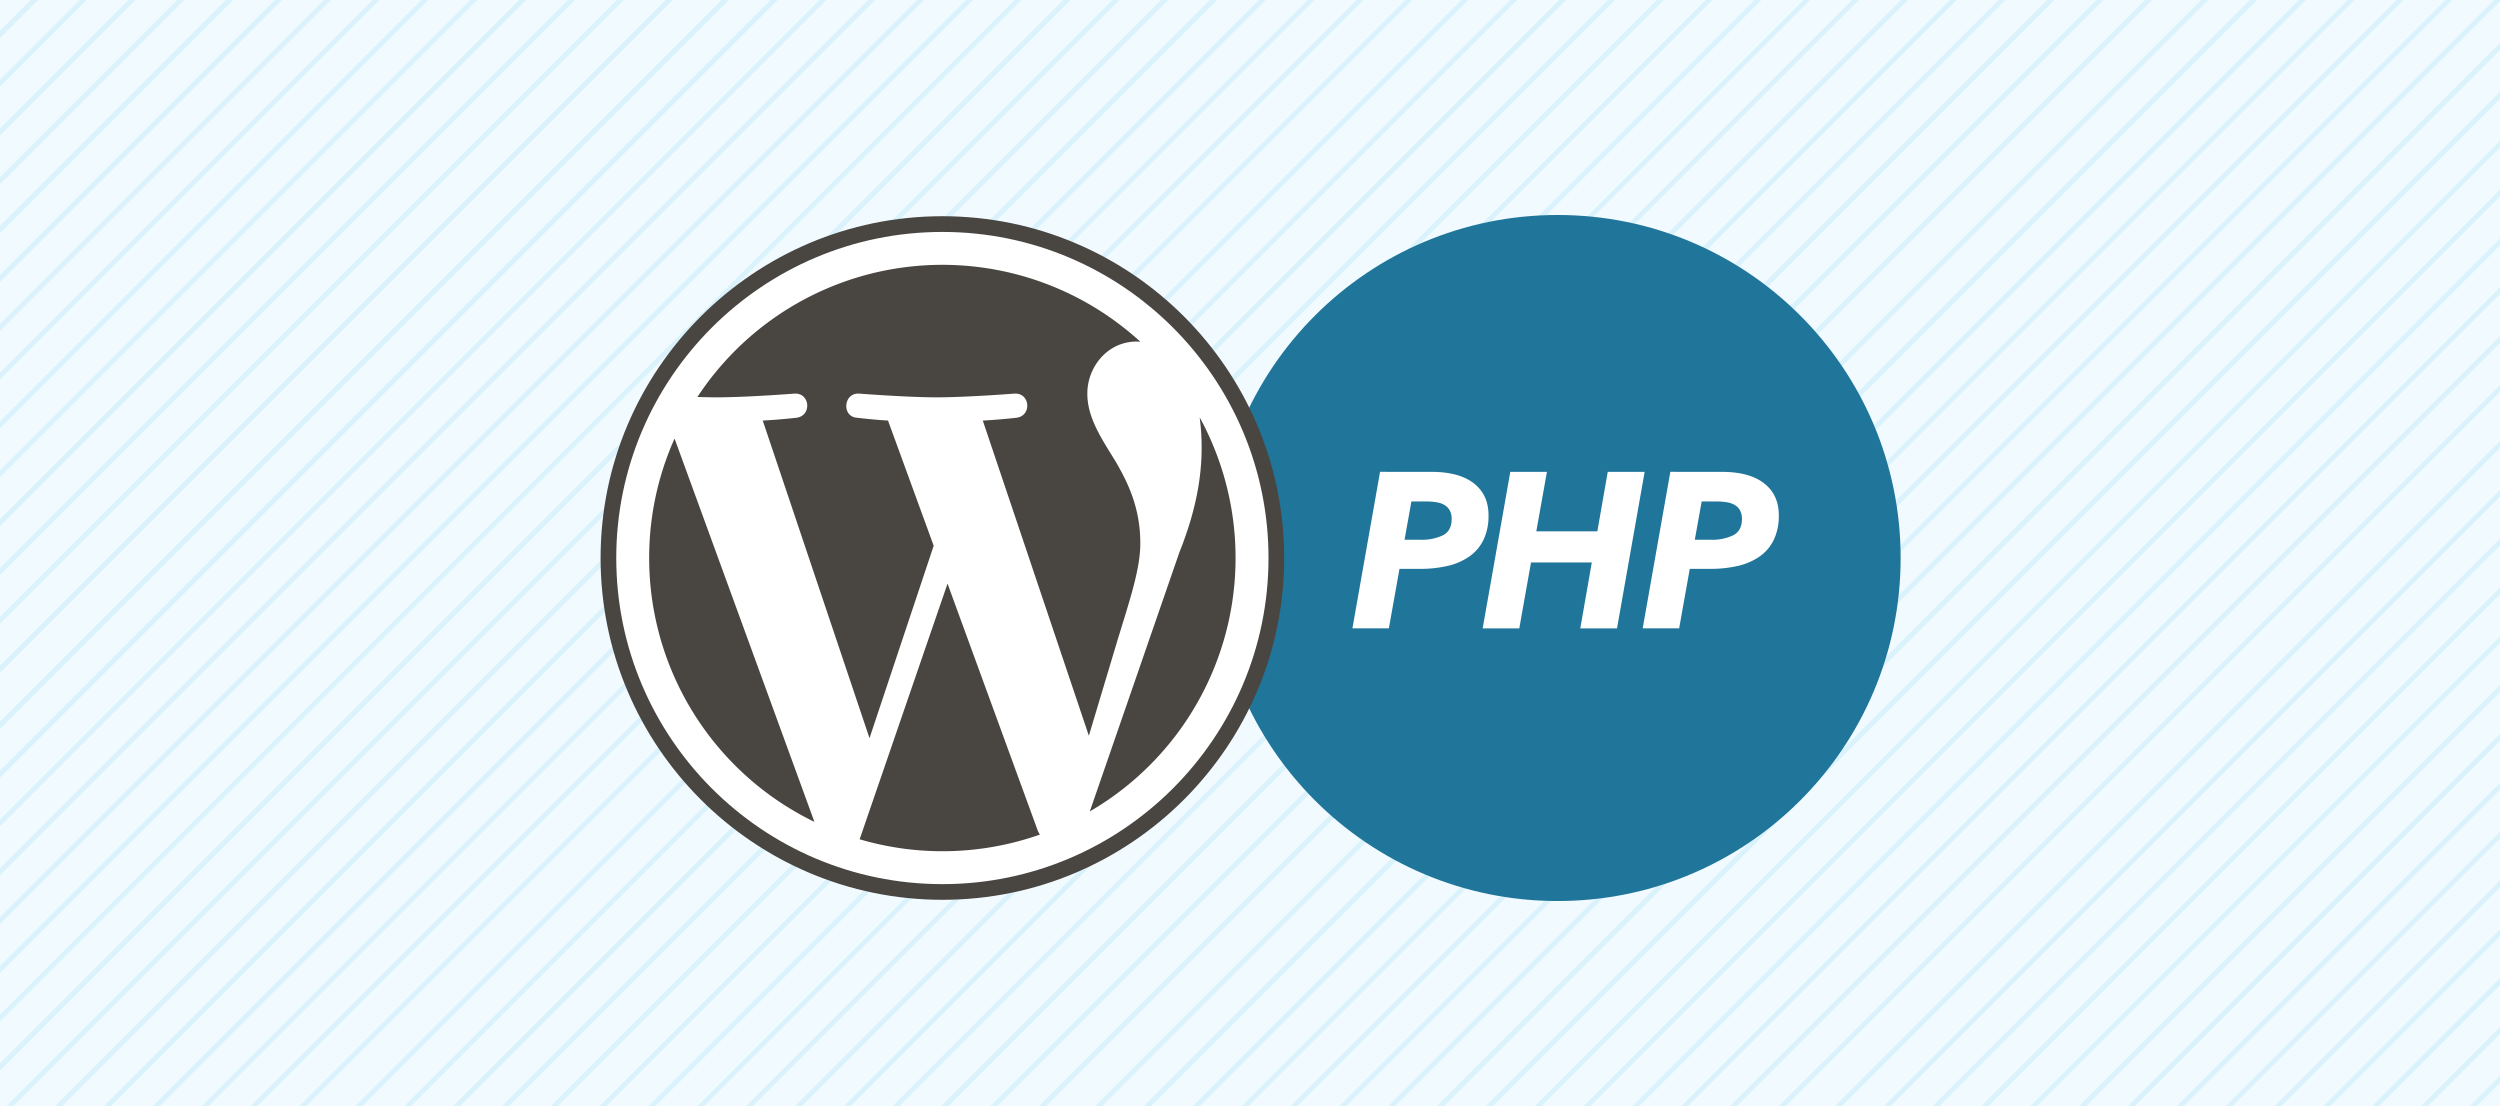 <svg viewBox="0 0 1024 453" xmlns="http://www.w3.org/2000/svg"><path d="m0 0h1024v453h-1024z" fill="#f0faff"/><g fill="#daf2fb"><path d="m498.47 0h-2.83l-452.99 453h2.82z"/><path d="m478.47 0h-2.83l-453 453h2.83z"/><path d="m518.47 0h-2.83l-452.99 453h2.82z"/><path d="m558.47 0h-2.83l-453 453h2.83z"/><path d="m538.47 0h-2.83l-453 453h2.83z"/><path d="m398.47 0h-2.83l-395.64 395.64v2.83z"/><path d="m418.47 0h-2.83l-415.64 415.64v2.83z"/><path d="m438.47 0h-2.83l-435.64 435.64v2.83z"/><path d="m458.47 0h-2.83l-452.99 453h2.82z"/><path d="m641.47 0h-2.83l-452.99 453h2.82z"/><path d="m701.47 0h-2.83l-452.99 453h2.82z"/><path d="m681.47 0h-2.83l-452.99 453h2.82z"/><path d="m661.47 0h-2.83l-452.99 453h2.82z"/><path d="m578.47 0h-2.83l-453 453h2.83z"/><path d="m721.47 0h-2.83l-453 453h2.83z"/><path d="m601.47 0h-2.83l-452.99 453h2.82z"/><path d="m621.47 0h-2.83l-452.99 453h2.82z"/><path d="m378.47 0h-2.83l-375.64 375.64v2.83z"/><path d="m358.47 0h-2.83l-355.64 355.64v2.83z"/><path d="m115.47 0h-2.83l-112.64 112.64v2.83z"/><path d="m175.47 0h-2.82l-172.65 172.65v2.82z"/><path d="m135.47 0h-2.82l-132.65 132.65v2.82z"/><path d="m155.47 0h-2.82l-152.65 152.65v2.82z"/><path d="m95.47 0h-2.83l-92.64 92.64v2.83z"/><path d="m75.47 0h-2.83l-72.64 72.64v2.83z"/><path d="m15.47 0h-2.83l-12.64 12.64v2.83z"/><path d="m741.47 0h-2.83l-453 453h2.83z"/><path d="m35.47 0h-2.82l-32.65 32.65v2.82z"/><path d="m195.47 0h-2.82l-192.65 192.65v2.82z"/><path d="m318.47 0h-2.83l-315.64 315.64v2.83z"/><path d="m275.47 0h-2.83l-272.64 272.64v2.83z"/><path d="m338.47 0h-2.83l-335.64 335.64v2.83z"/><path d="m298.47 0h-2.83l-295.64 295.64v2.83z"/><path d="m215.47 0h-2.82l-212.65 212.65v2.82z"/><path d="m255.47 0h-2.82l-252.65 252.65v2.82z"/><path d="m235.47 0h-2.82l-232.65 232.65v2.82z"/><path d="m55.47 0h-2.82l-52.65 52.65v2.82z"/><path d="m1024 243.47v-2.82l-212.36 212.35h2.83z"/><path d="m1024 223.47v-2.82l-232.36 232.35h2.83z"/><path d="m1024 263.47v-2.83l-192.36 192.36h2.83z"/><path d="m1024 203.47v-2.82l-252.36 252.35h2.83z"/><path d="m1024 140.47v-2.82l-315.36 315.35h2.83z"/><path d="m1024 120.47v-2.83l-335.36 335.36h2.83z"/><path d="m1024 183.47v-2.82l-272.36 272.35h2.83z"/><path d="m761.47 0h-2.83l-453 453h2.83z"/><path d="m1024 160.47v-2.82l-295.36 295.35h2.83z"/><path d="m1024 303.47v-2.83l-152.36 152.36h2.83z"/><path d="m1024 383.47v-2.83l-72.36 72.36h2.83z"/><path d="m1024 423.47v-2.83l-32.36 32.36h2.83z"/><path d="m1024 100.47v-2.83l-355.36 355.36h2.83z"/><path d="m1024 443.47v-2.83l-12.36 12.36h2.83z"/><path d="m1024 403.47v-2.83l-52.36 52.36h2.83z"/><path d="m1024 363.47v-2.83l-92.36 92.36h2.83z"/><path d="m1024 323.47v-2.83l-132.36 132.36h2.83z"/><path d="m1024 343.47v-2.83l-112.36 112.36h2.83z"/><path d="m1024 283.47v-2.83l-172.36 172.36h2.83z"/><path d="m861.47 0h-2.83l-453 453h2.83z"/><path d="m841.47 0h-2.83l-453 453h2.83z"/><path d="m924.47 0h-2.83l-453 453h2.83z"/><path d="m904.47 0h-2.83l-453 453h2.83z"/><path d="m881.47 0h-2.83l-453 453h2.83z"/><path d="m781.47 0h-2.83l-453 453h2.83z"/><path d="m801.47 0h-2.83l-453 453h2.83z"/><path d="m821.47 0h-2.83l-453 453h2.83z"/><path d="m1024 40.47v-2.82l-415.36 415.35h2.83z"/><path d="m944.47 0h-2.83l-453 453h2.83z"/><path d="m1024 .47v-.47h-2.36l-453 453h2.83z"/><path d="m1024 20.47v-2.83l-435.36 435.36h2.83z"/><path d="m1024 60.47v-2.82l-395.36 395.35h2.83z"/><path d="m1024 80.47v-2.83l-375.36 375.36h2.83z"/><path d="m1004.47 0h-2.83l-453 453h2.83z"/><path d="m964.47 0h-2.83l-453 453h2.83z"/><path d="m984.47 0h-2.83l-453 453h2.83z"/></g><circle cx="638" cy="228.56" fill="#20759b" r="140.5"/><circle cx="386" cy="228.56" fill="#fff" r="137"/><path d="m265.9 228.55a120.11 120.11 0 0 0 67.69 108.09l-57.29-157a119.63 119.63 0 0 0 -10.4 48.91z" fill="#494541"/><path d="m467.07 222.5c0-14.85-5.33-25.12-9.9-33.12-6.09-9.9-11.8-18.27-11.8-28.17 0-11 8.37-21.31 20.17-21.31.53 0 1 .06 1.56.1a120.07 120.07 0 0 0 -181.44 22.6c2.82.09 5.48.15 7.73.15 12.56 0 32-1.53 32-1.53 6.47-.38 7.24 9.13.77 9.9 0 0-6.51.76-13.74 1.14l43.73 130.09 26.29-78.82-18.71-51.27c-6.47-.38-12.6-1.14-12.6-1.14-6.47-.38-5.71-10.28.76-9.9 0 0 19.83 1.53 31.63 1.53 12.56 0 32-1.53 32-1.53 6.47-.38 7.24 9.13.77 9.9 0 0-6.52.76-13.74 1.14l43.45 129.09 12-40c5.12-16.65 9.07-28.57 9.07-38.85z" fill="#494541"/><path d="m388.11 239.06-36 104.71a120.15 120.15 0 0 0 73.81-1.91 11.22 11.22 0 0 1 -.86-1.66z" fill="#494541"/><path d="m491.38 170.94a92.15 92.15 0 0 1 .81 12.35c0 12.18-2.28 25.88-9.13 43l-36.68 106.07a120.12 120.12 0 0 0 45-161.42z" fill="#494541"/><path d="m386 88.56c-77.2 0-140 62.8-140 140s62.8 140 140 140 140-62.8 140-140-62.81-140-140-140zm0 273.58c-73.65 0-133.58-59.93-133.58-133.58s59.92-133.56 133.58-133.56 133.58 59.9 133.58 133.55-59.93 133.59-133.58 133.59z" fill="#494541"/><path d="m586.36 193.28q11.32 0 17.34 4.71t6 13.13a22.69 22.69 0 0 1 -2 9.87 17.68 17.68 0 0 1 -5.71 6.84 25.37 25.37 0 0 1 -8.92 3.94 49.18 49.18 0 0 1 -11.6 1.23h-8.24l-4.35 24.36h-14.93l11.32-64.1zm-4.62 27.8a19.93 19.93 0 0 0 9.37-1.87q3.48-1.87 3.49-6.6a7.27 7.27 0 0 0 -.77-3.51 5.8 5.8 0 0 0 -2.13-2.23 9.2 9.2 0 0 0 -3.26-1.14 25.33 25.33 0 0 0 -4.17-.32h-6.16l-2.81 15.66z" fill="#fff"/><path d="m647.29 257.38 4.71-27h-24.9l-4.8 27h-15l11.32-64.1h15l-4.35 24.36h25l4.26-24.36h15.12l-11.32 64.1z" fill="#fff"/><path d="m705.26 193.28q11.32 0 17.34 4.71t6 13.13a22.69 22.69 0 0 1 -2 9.87 17.68 17.68 0 0 1 -5.71 6.84 25.37 25.37 0 0 1 -8.92 3.94 49.18 49.18 0 0 1 -11.6 1.23h-8.24l-4.35 24.36h-14.93l11.32-64.1zm-4.62 27.8a19.93 19.93 0 0 0 9.37-1.87q3.48-1.87 3.49-6.6a7.27 7.27 0 0 0 -.77-3.51 5.8 5.8 0 0 0 -2.13-2.23 9.2 9.2 0 0 0 -3.26-1.14 25.33 25.33 0 0 0 -4.17-.32h-6.17l-2.81 15.66z" fill="#fff"/></svg>